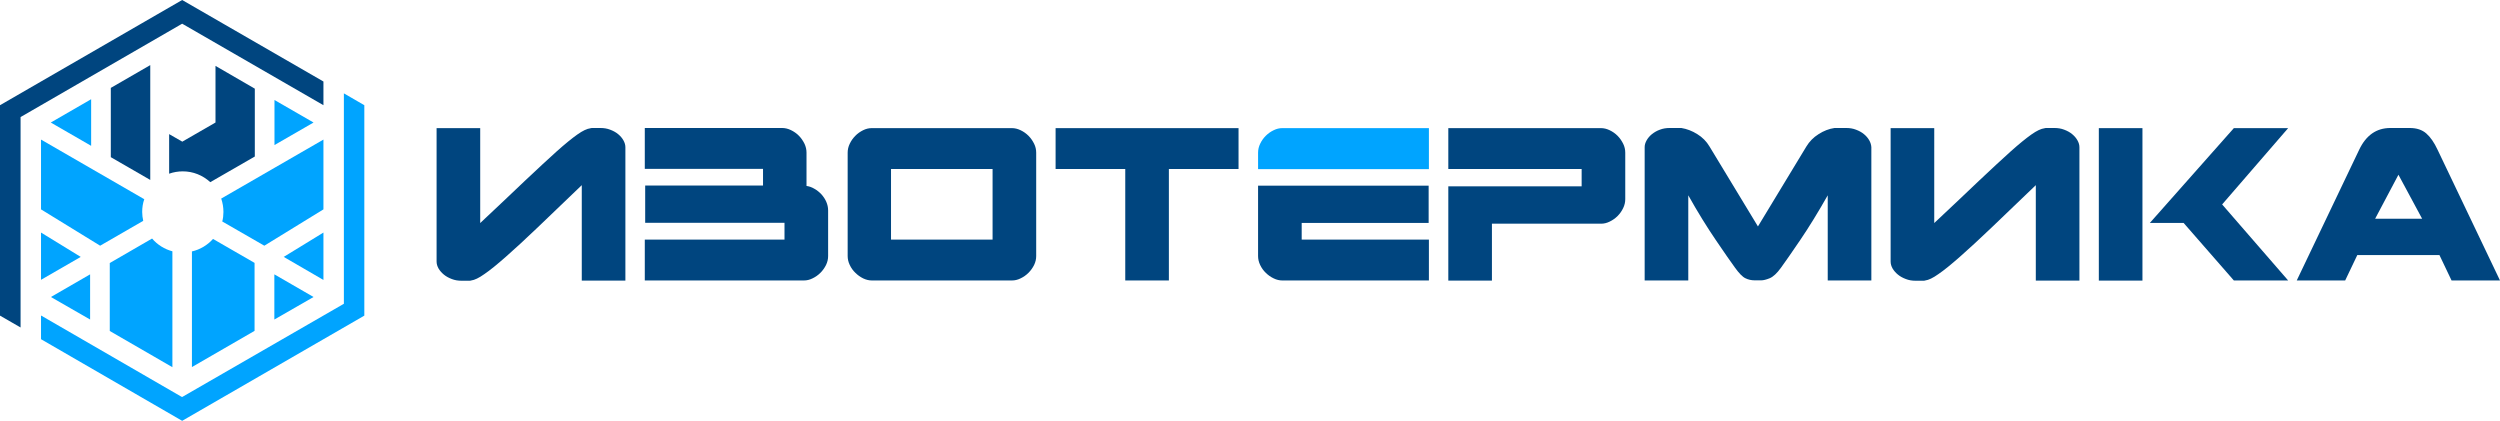 <?xml version="1.0" encoding="UTF-8"?> <svg xmlns="http://www.w3.org/2000/svg" xmlns:xlink="http://www.w3.org/1999/xlink" version="1.1" id="Слой_1" x="0px" y="0px" viewBox="0 0 1920 323.2" style="enable-background:new 0 0 1920 323.2;" xml:space="preserve"> <style type="text/css"> .st0{fill:#FFFFFF;} .st1{fill:#00A4FF;} .st2{fill:#00457F;} </style> <g> <path class="st2" d="M478.8,107.8c-1-1.8-2.4-3.4-4.1-4.8c-1.7-1.4-3.7-2.5-6.1-3.4c-2.3-0.9-4.8-1.3-7.4-1.3h-6.3 c-0.8,0-1.2,0.1-1.4,0.2c-2.6,0.3-6,1.9-10.1,4.8c-4.1,2.9-9.4,7.2-15.9,13c-6.5,5.8-14.5,13.3-24.1,22.3 c-9.5,9.1-21.1,20-34.6,32.7V98.4h-33.5v102.4c0,1.9,0.5,3.6,1.5,5.4c1,1.7,2.4,3.3,4.1,4.7c1.7,1.4,3.7,2.5,6.1,3.4 c2.3,0.9,4.7,1.3,7.2,1.3h6.5c0.6,0,1-0.1,1.2-0.2c2.5-0.3,5.9-1.9,10.1-4.9c4.3-2.9,9.8-7.4,16.5-13.3 c6.7-5.9,14.9-13.4,24.4-22.5c9.5-9.1,20.8-19.9,33.9-32.5v73.3h33.5V113.1C480.3,111.3,479.8,109.6,478.8,107.8z"></path> <path class="st2" d="M634.6,155c-0.9-2.1-2.2-4-3.7-5.7c-1.6-1.7-3.3-3.1-5.4-4.3c-2-1.2-4-1.9-6.1-2.2v-25.6 c0-2.3-0.5-4.6-1.6-6.9c-1.1-2.2-2.5-4.3-4.3-6.1c-1.8-1.8-3.8-3.2-6.1-4.3c-2.3-1.1-4.5-1.6-6.6-1.6H495.2v31.4h90.8v12.8h-90.5 v28.6h107V184H495.2v31.4h122.2c2.2,0,4.4-0.5,6.6-1.6c2.3-1.1,4.3-2.5,6.1-4.3c1.8-1.8,3.2-3.8,4.3-6c1.1-2.3,1.6-4.5,1.6-6.9 v-35.1C636,159.3,635.5,157.1,634.6,155z"></path> <path class="st2" d="M794.2,110.4c-1.1-2.2-2.5-4.3-4.3-6.1c-1.8-1.8-3.8-3.2-6.1-4.3c-2.3-1.1-4.5-1.6-6.6-1.6H669.5 c-2.2,0-4.4,0.5-6.6,1.6c-2.2,1.1-4.3,2.5-6,4.3c-1.8,1.8-3.2,3.8-4.3,6.1c-1.1,2.3-1.6,4.5-1.6,6.9v79.3c0,2.3,0.5,4.6,1.6,6.9 c1.1,2.3,2.5,4.3,4.3,6c1.8,1.8,3.8,3.2,6,4.3c2.3,1.1,4.5,1.6,6.6,1.6h107.7c2.2,0,4.4-0.5,6.6-1.6c2.3-1.1,4.3-2.5,6.1-4.3 c1.8-1.8,3.2-3.8,4.3-6c1.1-2.3,1.6-4.5,1.6-6.9v-79.3C795.8,114.9,795.3,112.6,794.2,110.4z M762.3,184h-78v-54.2h78V184z"></path> <path class="st2" d="M810.7,98.4v31.4h53.5v85.6h33.5v-85.6h53.5V98.4H810.7z"></path> <path class="st2" d="M999.7,171.2h97.5v-28.6h-131v54c0,2.3,0.5,4.6,1.6,6.9c1.1,2.3,2.5,4.3,4.3,6c1.8,1.8,3.8,3.2,6.1,4.3 c2.2,1.1,4.5,1.6,6.6,1.6h112.6V184h-97.7V171.2z"></path> <path class="st1" d="M984.8,98.4c-2.2,0-4.4,0.5-6.6,1.6c-2.3,1.1-4.3,2.5-6.1,4.3c-1.8,1.8-3.2,3.8-4.3,6.1 c-1.1,2.3-1.6,4.5-1.6,6.9v12.6h131.2V98.4H984.8z"></path> <path class="st2" d="M1246.6,110.4c-1.1-2.2-2.5-4.3-4.3-6.1c-1.8-1.8-3.8-3.2-6.1-4.3c-2.3-1.1-4.5-1.6-6.6-1.6h-117.3v31.4h102.4 v13.3h-102.4v72.4h33.5v-43.7h83.8c2.2,0,4.4-0.5,6.6-1.6c2.3-1.1,4.3-2.5,6.1-4.3c1.8-1.8,3.2-3.8,4.3-6.1 c1.1-2.3,1.6-4.5,1.6-6.9v-35.6C1248.2,114.9,1247.7,112.6,1246.6,110.4z"></path> <path class="st2" d="M1435.6,107.8c-1-1.8-2.4-3.4-4.1-4.8c-1.7-1.4-3.7-2.5-6.1-3.4c-2.3-0.9-4.8-1.3-7.4-1.3h-9.1 c-4.2,0.6-8.3,2.2-12.2,4.7c-4,2.5-7.1,5.7-9.4,9.5l-37.2,61.4l-37.2-61.4c-2.3-3.9-5.5-7.1-9.4-9.5c-4-2.5-8-4-12.2-4.7h-9.1 c-2.6,0-5.1,0.4-7.4,1.3c-2.3,0.8-4.3,2-6.1,3.4c-1.7,1.4-3.1,3-4.1,4.8c-1,1.8-1.5,3.5-1.5,5.2v102.4h33.5V150 c7.4,13.2,14.5,24.6,21.1,34.3c6.6,9.7,11.5,16.8,14.8,21.3c3.1,4.3,5.8,7.1,8,8.1c2.2,1.1,4.6,1.6,7.1,1.6h5.1 c1.5,0,3.7-0.5,6.4-1.6c2.7-1.1,5.6-3.8,8.7-8.1c3.3-4.5,8.2-11.6,14.8-21.3c6.6-9.7,13.6-21.1,21.1-34.3v65.4h33.5V113.1 C1437.1,111.3,1436.6,109.6,1435.6,107.8z"></path> <path class="st2" d="M1595.5,107.8c-1-1.8-2.4-3.4-4.1-4.8s-3.7-2.5-6.1-3.4c-2.3-0.9-4.8-1.3-7.4-1.3h-6.3c-0.8,0-1.2,0.1-1.4,0.2 c-2.6,0.3-6,1.9-10.1,4.8c-4.1,2.9-9.4,7.2-15.9,13c-6.5,5.8-14.5,13.3-24.1,22.3c-9.5,9.1-21.1,20-34.6,32.7V98.4H1452v102.4 c0,1.9,0.5,3.6,1.5,5.4c1,1.7,2.4,3.3,4.1,4.7c1.7,1.4,3.7,2.5,6.1,3.4c2.3,0.9,4.7,1.3,7.2,1.3h6.5c0.6,0,1-0.1,1.2-0.2 c2.5-0.3,5.9-1.9,10.1-4.9c4.3-2.9,9.8-7.4,16.5-13.3c6.7-5.9,14.9-13.4,24.4-22.5c9.5-9.1,20.8-19.9,33.9-32.5v73.3h33.5V113.1 C1597,111.3,1596.5,109.6,1595.5,107.8z"></path> <path class="st2" d="M1757.3,98.4h-41.7l-64.5,72.8h25.9l38.6,44.2h41.7l-50.7-58.4L1757.3,98.4z M1645.4,98.4h-33.5v117.1h33.5 V98.4z"></path> <path class="st2" d="M1872.1,115.1c-2.6-5.6-5.5-9.8-8.7-12.6c-3.2-2.8-7.4-4.2-12.7-4.2h-14.9c-10.7,0-18.7,5.6-24,16.8 l-47.9,100.3h37.2l9.3-19.5h63.1l9.3,19.5h37.2L1872.1,115.1z M1824.1,168l17.9-33.8l18.2,33.8H1824.1z"></path> <g> <polygon class="st2" points="248.4,62.6 248.4,80.8 140.6,18.6 139.9,18.2 16.5,89.5 15.8,89.9 15.8,251.5 0,242.4 0,80.8 139.9,0 "></polygon> </g> <g> <polygon class="st2" points="85.1,67.5 115.4,50 115.4,138.2 85.1,120.7 "></polygon> <path class="st2" d="M195.7,68.1v52.1l-34.2,19.7c-5.8-5.3-13.2-8.3-21.1-8.3c-3.6,0-7.2,0.6-10.5,1.8V103l10.1,5.8l25.5-14.7 V50.6L195.7,68.1z"></path> </g> <g> <polygon class="st1" points="264.1,71.7 264.1,167.2 264.1,167.2 264.1,233.3 263.4,233.7 139.9,304.9 139.2,304.6 31.5,242.3 31.5,260.5 139.9,323.2 279.8,242.4 279.8,80.8 "></polygon> <polygon class="st1" points="210.7,245.4 240.8,228.1 210.7,210.7 "></polygon> <polygon class="st1" points="248.4,178.6 217.9,197.3 248.4,215 "></polygon> <path class="st1" d="M170.7,170.1l32.3,18.6l45.4-27.9v-53.6l-78.5,45.3c1.1,3.3,1.7,6.7,1.7,10.3 C171.6,165.3,171.3,167.8,170.7,170.1z"></path> <polygon class="st1" points="210.8,76.8 210.8,111.4 240.8,94.1 "></polygon> <polygon class="st1" points="70,76.2 39,94.1 70,112 "></polygon> <path class="st1" d="M110,169.6c-0.5-2.2-0.8-4.5-0.8-6.8c0-3.4,0.5-6.7,1.6-9.8l-79.3-45.8v53.6l45.4,27.9L110,169.6z"></path> <polygon class="st1" points="69.2,245.4 69.2,210.7 39.1,228.1 "></polygon> <polygon class="st1" points="31.5,178.6 31.5,214.9 62,197.3 "></polygon> <path class="st1" d="M84.3,254.2l48.1,27.8v-89c-6-1.6-11.5-5-15.6-9.8l-32.5,18.8V254.2z"></path> <path class="st1" d="M195.5,201.9l-31.9-18.4c-4.3,4.8-10,8.2-16.2,9.6v88.8l48.1-27.8V201.9z"></path> </g> </g> </svg> 